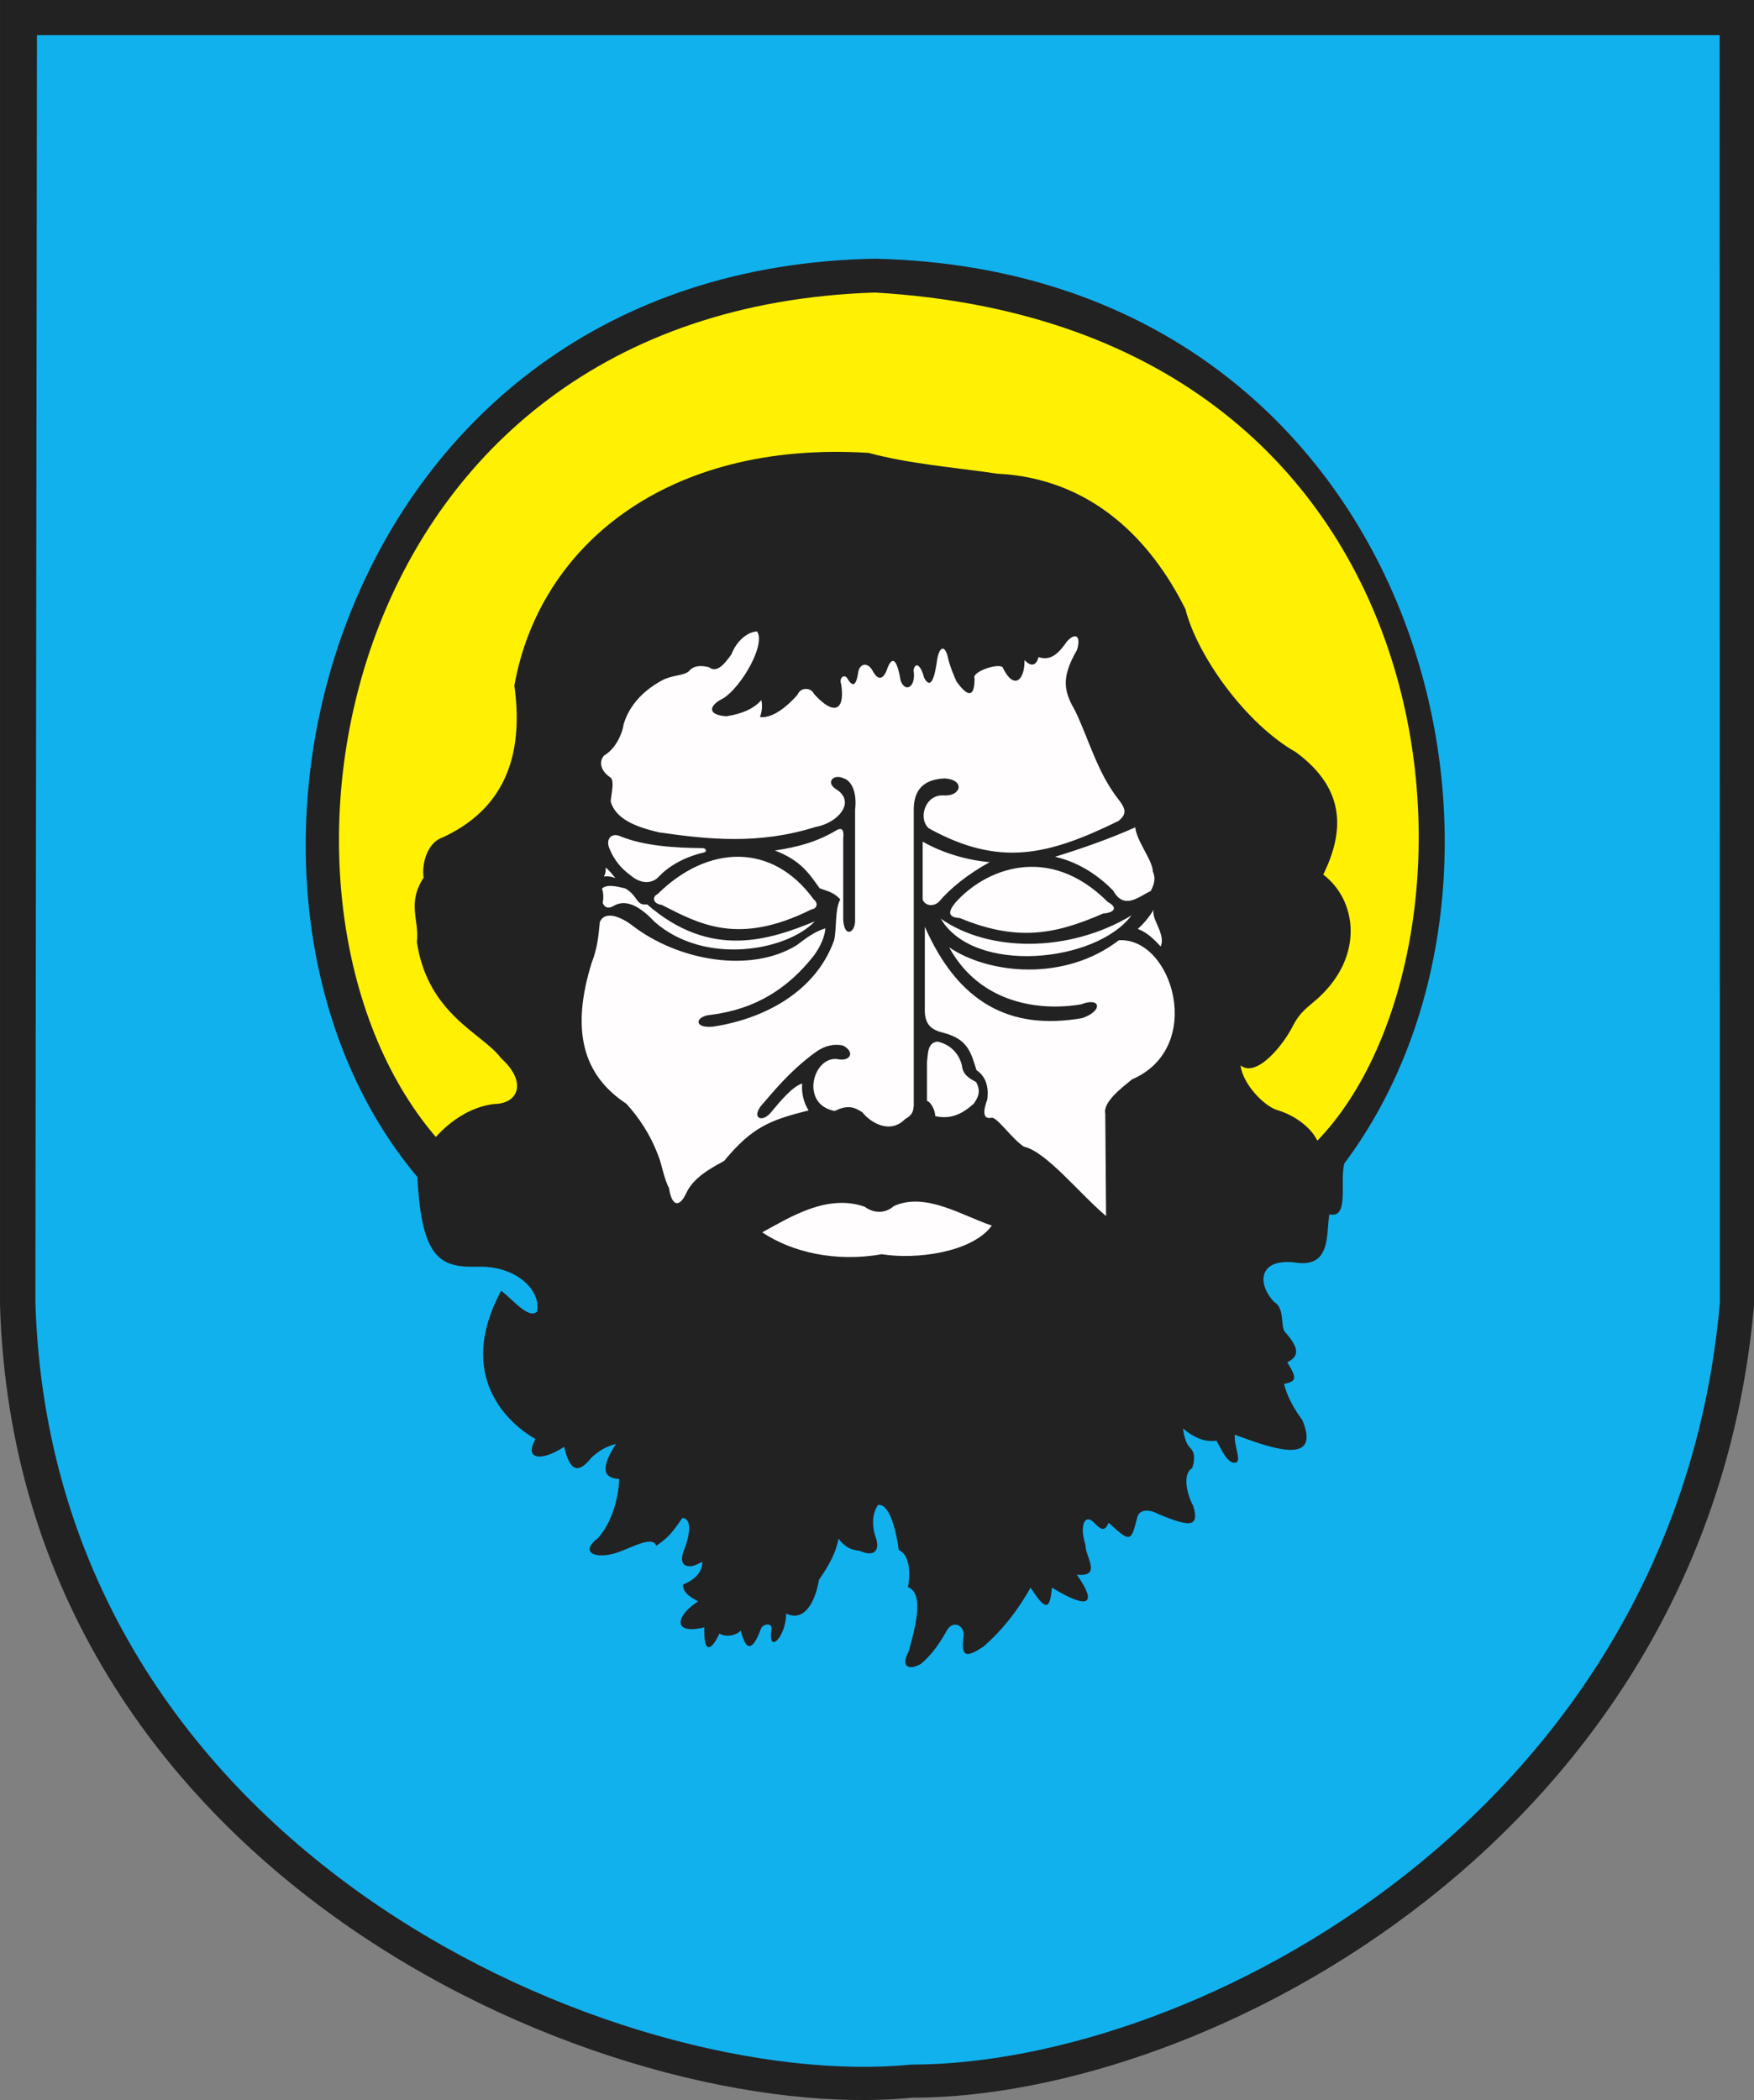 <?xml version="1.0" encoding="ISO-8859-1" standalone="yes"?>
<svg width="523.953" height="627.287">
  <rect width="100%" height="100%" fill="#808080" stroke="none"/>
  <defs> 
    <marker id="ArrowEnd" viewBox="0 0 10 10" refX="0" refY="5" 
     markerUnits="strokeWidth" 
     markerWidth="4" 
     markerHeight="3" 
     orient="auto"> 
        <path d="M 0 0 L 10 5 L 0 10 z" /> 
    </marker>
    <marker id="ArrowStart" viewBox="0 0 10 10" refX="10" refY="5" 
     markerUnits="strokeWidth" 
     markerWidth="4" 
     markerHeight="3" 
     orient="auto"> 
        <path d="M 10 0 L 0 5 L 10 10 z" /> 
    </marker> </defs>
<g>
<path style="stroke:none; fill-rule:evenodd; fill:#222222" d="M 0 0L 523.953 0L 523.953 389.887C 510.074 548.309 360.844 626.594 272.391 626.594C 183.938 635.309 5.25 562.191 0.004 389.887L 0.004 0"/>
<path style="stroke:none; fill-rule:evenodd; fill:#fff101" d="M 261.242 87.387C 99.211 92.699 69.961 269.301 130.184 339.617C 134.781 334.613 140.594 330.66 147.535 329.774C 155.203 329.695 157.301 322.914 149.711 316.137C 144.305 308.715 127.844 303.227 124.531 281.434C 125.336 274.817 121.469 269.973 126.547 262.145C 125.902 258.113 127.594 251.656 132.274 250.121C 147.363 243.102 157.121 229.863 153.649 204.766C 161.078 163.078 199.152 131.508 259.465 135.277C 271.731 138.586 284.723 139.551 297.879 141.488C 325.965 142.859 343.801 161.18 354.129 182C 357.598 195.801 372.125 216.219 387.137 224.691C 402.551 236.07 401.258 248.984 395.285 261.25C 405.293 268.836 407.633 285.543 393.672 298.211C 390.363 301.113 388.43 302.242 386.328 306.199C 383.426 312.168 375.274 322.098 370.594 318.223C 371.156 323.707 377.613 330.488 381.649 331.617C 387.457 333.391 391.899 337.266 393.512 340.734C 448.93 283.375 440.949 97.852 261.227 87.375"/>
<path style="stroke:none; fill-rule:evenodd; fill:#fffdfd" d="M 243.172 207.336C 242.449 205.402 239.219 205.078 238.25 207.496C 235.59 210.563 230.988 214.676 227.031 214.191C 227.676 212.336 227.758 210.723 227.434 209.109C 225.016 211.934 221.141 213.305 217.024 213.949C 211.457 213.629 211.375 210.883 216.137 208.543C 221.543 205.074 228.805 192.484 226.145 188.609C 223.078 188.77 219.93 191.676 218.477 195.469C 217.027 197.402 214.445 201.438 211.699 199.262C 209.199 198.699 207.18 198.781 205.731 200.551C 204.039 201.922 200.649 201.598 197.66 203.293C 191.125 206.844 187.652 211.684 186.281 216.367C 185.879 219.352 183.699 223.871 180.473 225.645C 178.539 227.824 179.828 230.649 182.406 232.262C 183.535 233.391 182.727 236.457 182.406 239.363C 183.856 244.527 189.586 246.949 196.93 248.641C 211.535 250.738 226.629 252.352 243.578 247.027C 250.195 245.899 256.004 239.524 249.629 235.649C 246.563 233.633 249.067 231.051 252.047 232.504C 254.223 233.149 256.078 236.457 255.434 241.863L 255.434 275.113C 255.356 278.664 252.289 280.195 251.883 274.875L 251.883 250.422C 252.121 248.406 251.805 246.871 249.867 248.004C 244.059 251.473 238.406 253.004 231.469 254.055C 239.375 257.039 241.879 261.234 244.863 265.352C 246.797 266.074 249.137 266.481 250.996 268.66C 249.305 271.805 250.027 277.215 249.141 280.926C 243.656 296.18 228.402 304.328 212.984 306.668C 206.934 307.231 207.66 303.441 212.504 303.117C 225.656 301.426 235.422 295.289 243.172 285.363C 245.106 282.703 246.399 279.715 246.559 277.297C 243.332 278.262 240.586 280.359 237.926 282.379C 224.207 290.77 202.738 287.059 188.938 276.488C 184.5 273.102 180.383 272.375 179.176 275.441C 178.774 279.555 178.449 283.27 176.758 287.547C 170.543 307.481 173.934 321.039 187.086 329.676C 190.715 333.629 194.188 338.711 196.527 344.93C 197.574 347.188 198.301 352.031 199.836 354.856C 200.723 360.664 203.063 360.582 205 356.387C 206.613 352.918 209.84 350.176 216.297 346.785C 224.609 336.777 229.774 334.602 241.559 331.695C 240.027 329.356 239.383 326.371 239.625 323.629C 236.723 324.594 233.25 328.711 230.586 331.938C 227.602 335.891 223.809 333.793 228.246 329.277C 233.008 323.629 237.848 318.383 243.902 314.106C 246.402 312.332 249.309 311.688 251.891 312.332C 255.684 314.43 253.746 317.172 250.199 316.363C 242.938 315.317 238.82 329.84 249.313 331.856C 253.024 330.082 254.879 330.484 257.625 332.258C 259.664 334.953 265.68 339.094 270.375 334.274C 272.715 332.984 273.039 331.695 272.957 328.789L 272.957 242.274C 272.879 237.434 274.488 232.832 282.234 232.512C 288.527 232.992 286.996 237.996 281.832 237.594C 276.266 237.274 274.168 244.613 277.477 247.438C 298.539 259.055 313.067 255.508 334.051 245.258C 336.711 243.16 336.309 241.629 334.129 238.805C 327.996 231.059 325.496 221.535 321.297 212.578C 318.152 207.012 316.535 203.055 321.699 194.18C 322.988 190.067 321.379 188.695 318.715 191.602C 316.457 194.828 314.117 197.57 310.242 196.281C 309.762 198.137 308.469 199.75 306.047 197.168C 306.125 203.379 302.82 206.043 299.672 199.668C 299.352 197.57 290.07 200.555 291.117 202.652C 291.117 208.059 289.344 208.621 285.711 203.539C 284.906 201.766 283.695 198.859 283.211 196.602C 282.406 192.809 280.793 192.731 279.984 196.762C 279.18 202.895 277.969 206.043 276.031 202.41C 275.387 199.508 273.613 197.086 272.887 200.152C 273.774 205.317 270.309 207.09 269.016 203.219C 268.129 197.734 266.758 195.551 265.223 199.266C 264.094 202.734 262.481 203.863 260.543 200.152C 259.094 197.652 256.672 198.219 256.348 200.957C 255.625 205.477 254.492 204.988 252.961 202.406C 251.996 201.359 250.621 202.567 251.27 204.34C 252.477 212.004 249.336 214.102 243.199 207.324L 243.172 207.336zM 258.266 360.438C 247.051 356.567 236.152 363.504 227.68 368.106C 236.637 374.074 249.551 377.063 263.434 374.641C 273.68 376.332 290.469 374.078 296.281 366.086C 287.484 363.184 276.43 355.918 266.984 360.277C 264.645 362.375 261.176 362.617 258.27 360.438L 258.266 360.438zM 210.324 254.633C 211.129 254.391 211.129 253.504 210.004 253.344C 201.531 253.266 192.41 252.699 185.309 249.793C 182.809 248.664 180.871 250.438 182 253.344C 183.449 256.973 185.629 259.477 188.293 261.414C 191.844 264.481 195.07 263.672 196.684 261.977C 200.07 258.348 204.996 255.844 210.32 254.633L 210.324 254.633zM 196.441 267.063C 211.211 252.457 230.578 251.406 243.09 268.676C 244.461 269.723 244.137 271.418 242.367 271.66C 220.496 282.555 208.957 276.016 197.656 270.289C 194.754 269.887 194.914 267.707 196.445 267.063L 196.441 267.063zM 180.945 259.152C 181.914 259.875 183.121 261.41 183.848 262.297C 182.637 261.817 181.508 261.652 180.379 261.817C 180.941 260.93 180.941 260.043 180.941 259.156L 180.945 259.152zM 275.617 251.402L 275.617 268.672C 276.18 270.363 278.52 271.09 280.457 269.395C 283.766 265.441 289.012 261.164 295.629 257.531C 289.012 256.969 281.508 254.789 275.617 251.399L 275.617 251.402zM 285.301 269.723C 294.098 259.715 313.145 251.645 330.899 269.402C 334.527 271.418 332.188 272.711 329.527 272.871C 314.68 279.406 303.379 281.102 286.754 274.242C 283.285 274 283.043 272.551 285.305 269.723L 285.301 269.723zM 315.164 255.922C 322.75 253.582 331.383 250.598 339.133 247.125C 339.453 251.156 344.375 257.051 344.375 260.359C 345.102 261.973 345.102 263.586 343.731 266.168C 340.18 267.781 335.824 271.977 332.512 266.008C 328.399 261.813 322.586 257.617 315.16 255.922L 315.164 255.922zM 344.621 271.742C 343.652 273.356 341.879 275.774 339.859 277.469C 342.684 278.516 344.781 280.613 346.719 282.711C 348.332 279.082 343.817 274.481 344.621 271.738L 344.621 271.742zM 281.024 274.406C 290.867 291.191 327.348 287.641 338 273.438C 319.359 284.656 295.391 284.492 281.024 274.406zM 334.211 280.863C 318.07 293.289 295.395 291.031 283.527 282.961C 292.805 299.988 310.965 302.086 322.992 299.988C 328.801 297.731 329.609 301.922 323.313 304.102C 301.363 307.973 286.109 299.18 276.262 276.824L 276.262 300.875C 276.024 306.199 278.277 307.652 281.988 308.539C 289.09 310.473 289.996 314.242 291.691 319.649C 295.203 322.02 295.254 325.965 294.918 328.445C 293.629 331.832 293.527 334.441 296.188 333.879C 297.801 333.559 302.399 340.332 305.871 342.512C 312.567 344.043 322.254 356.313 330.402 363.25L 330.164 332.664C 329.438 329.195 335.004 325 338.152 322.414C 360.184 312.973 350.258 279.883 334.199 280.852L 334.211 280.863zM 280.039 311.125C 276.895 311.445 277.234 315.156 276.91 317.176L 276.91 328.875C 277.875 328.953 279.367 331.492 279.367 333.391C 284.078 334.438 287.43 332.75 290.867 329.684C 291.996 328.07 293.207 326.133 291.594 323.231C 290.305 322.426 288.125 321.602 287.481 319.102C 287.078 315.793 284.637 312.098 280.039 311.129L 280.039 311.125zM 179.817 265.445C 180.297 266.734 180.297 268.027 180.055 269.723C 180.699 271.414 182.152 271.336 183.281 270.609C 187.313 268.188 191.754 271.332 195.547 275.367C 210.637 288.602 235.172 283.922 243.406 275.207C 229.848 280.774 212.254 286.668 193.289 270.125C 189.902 270.606 190.711 267.625 186.754 265.363C 184.336 264.801 181.27 263.992 179.817 265.441"/>
<path style="stroke:none; fill-rule:evenodd; fill:#11b1ee" d="M 11.035 10.5L 513.691 10.5L 513.766 389.035C 500.438 541.406 357.117 616.703 272.168 616.703C 187.219 625.086 15.609 554.762 10.57 389.035L 11.035 10.5zM 261.887 77.274C 98.391 79.844 51.93 265.098 124.68 351.582C 125.969 377.246 132.199 378.676 143.578 378.356C 154.633 378.434 161.574 385.535 160.445 391.75C 158.027 394.168 153.426 388.441 149.715 385.539C 135.914 411.121 151.973 425.324 159.965 429.844C 156.578 435.734 161.254 436.863 168.52 432.184C 170.211 439.363 172.633 440.496 176.668 435.41C 178.844 433.395 180.781 432.184 184.012 431.297C 178.688 439.527 180.945 441.547 184.981 441.785C 184.66 448.32 182.559 454.938 178.688 459.379C 173.281 463.492 177.317 465.594 183.043 464.141C 187.317 463.176 194.824 458.25 196.035 461.723C 200.067 459.063 201.199 457.125 203.859 453.41C 207.246 453.731 205.633 460.027 204.02 463.82C 203.051 467.207 204.664 467.852 206.117 467.852C 207.406 467.852 208.293 467.129 209.828 466.563C 209.668 470.356 206.766 472.129 204.02 473.34C 204.02 476 206.598 477.211 208.535 478.344C 201.516 482.859 201.031 488.43 210.391 486.09C 210.149 493.996 212.406 493.352 214.906 487.945C 217.004 489.234 220.07 488.426 221.281 487.059C 222.973 493.996 225.074 492.543 227.254 486.656C 227.899 484.883 230.641 484.723 230.481 486.496C 229.191 494.645 234.836 488.914 234.836 481.977C 241.211 485.043 244.035 476.086 244.602 471.973C 247.988 467.051 249.684 463.66 250.492 459.625C 252.426 462.207 254.363 463.012 256.867 463.254C 261.707 465.43 263 462.531 261.387 458.656C 260.5 455.512 260.5 452.203 262.274 449.539C 265.902 448.977 267.84 458.094 268.484 463.016C 271.711 464.305 272.035 469.875 271.227 474.07C 276.309 476.004 273.242 486.82 271.387 493.438C 269.129 497.551 271.067 499.164 275.016 497.067C 277.758 494.809 280.02 491.984 282.602 487.465C 284.535 483.352 288.652 485.691 287.766 489.238C 287.043 495.129 288.813 495.129 293.817 491.82C 299.707 486.656 304.067 480.926 307.859 474.227C 312.699 481.895 313.668 480.277 314.234 474.227C 325.211 480.922 327.953 479.309 321.66 470.356C 329.406 471.16 324.078 464.789 324.238 461.399C 322.305 455.348 324.238 451.875 326.981 455.024C 329.238 457.281 330.047 457.281 331.176 454.863C 337.711 460.832 337.871 460.672 339.731 453.172C 340.457 450.59 343.684 450.914 346.106 452.285C 355.387 456.156 358.371 456.317 356.434 449.785C 354.578 446.559 353.125 440.184 356.113 438.57C 356.918 436.231 357.078 433.809 355.391 432.356C 354.102 430.906 353.617 428.484 353.375 426.707C 357.246 429.852 360.152 430.738 363.383 430.336C 364.914 433.078 366.77 437.516 369.274 436.871C 370.887 436.067 368.551 431.867 368.871 428.559C 378.797 432.188 394.938 438.402 389.047 424.203C 386.469 420.734 384.531 417.184 383.563 413.391C 387.434 412.586 387.434 411.617 384.527 406.938C 387.754 405.246 388.559 403.145 383.883 397.902C 382.434 396.453 383.883 390.723 380.656 388.945C 375.574 383.621 375.734 375.953 386.625 377.082C 397.844 379.016 396.067 368.449 397.113 362.719C 403.164 364.168 400.113 352.957 401.567 347.547C 469.07 257.328 422.75 81.223 261.84 77.297"/>
</g>
</svg>